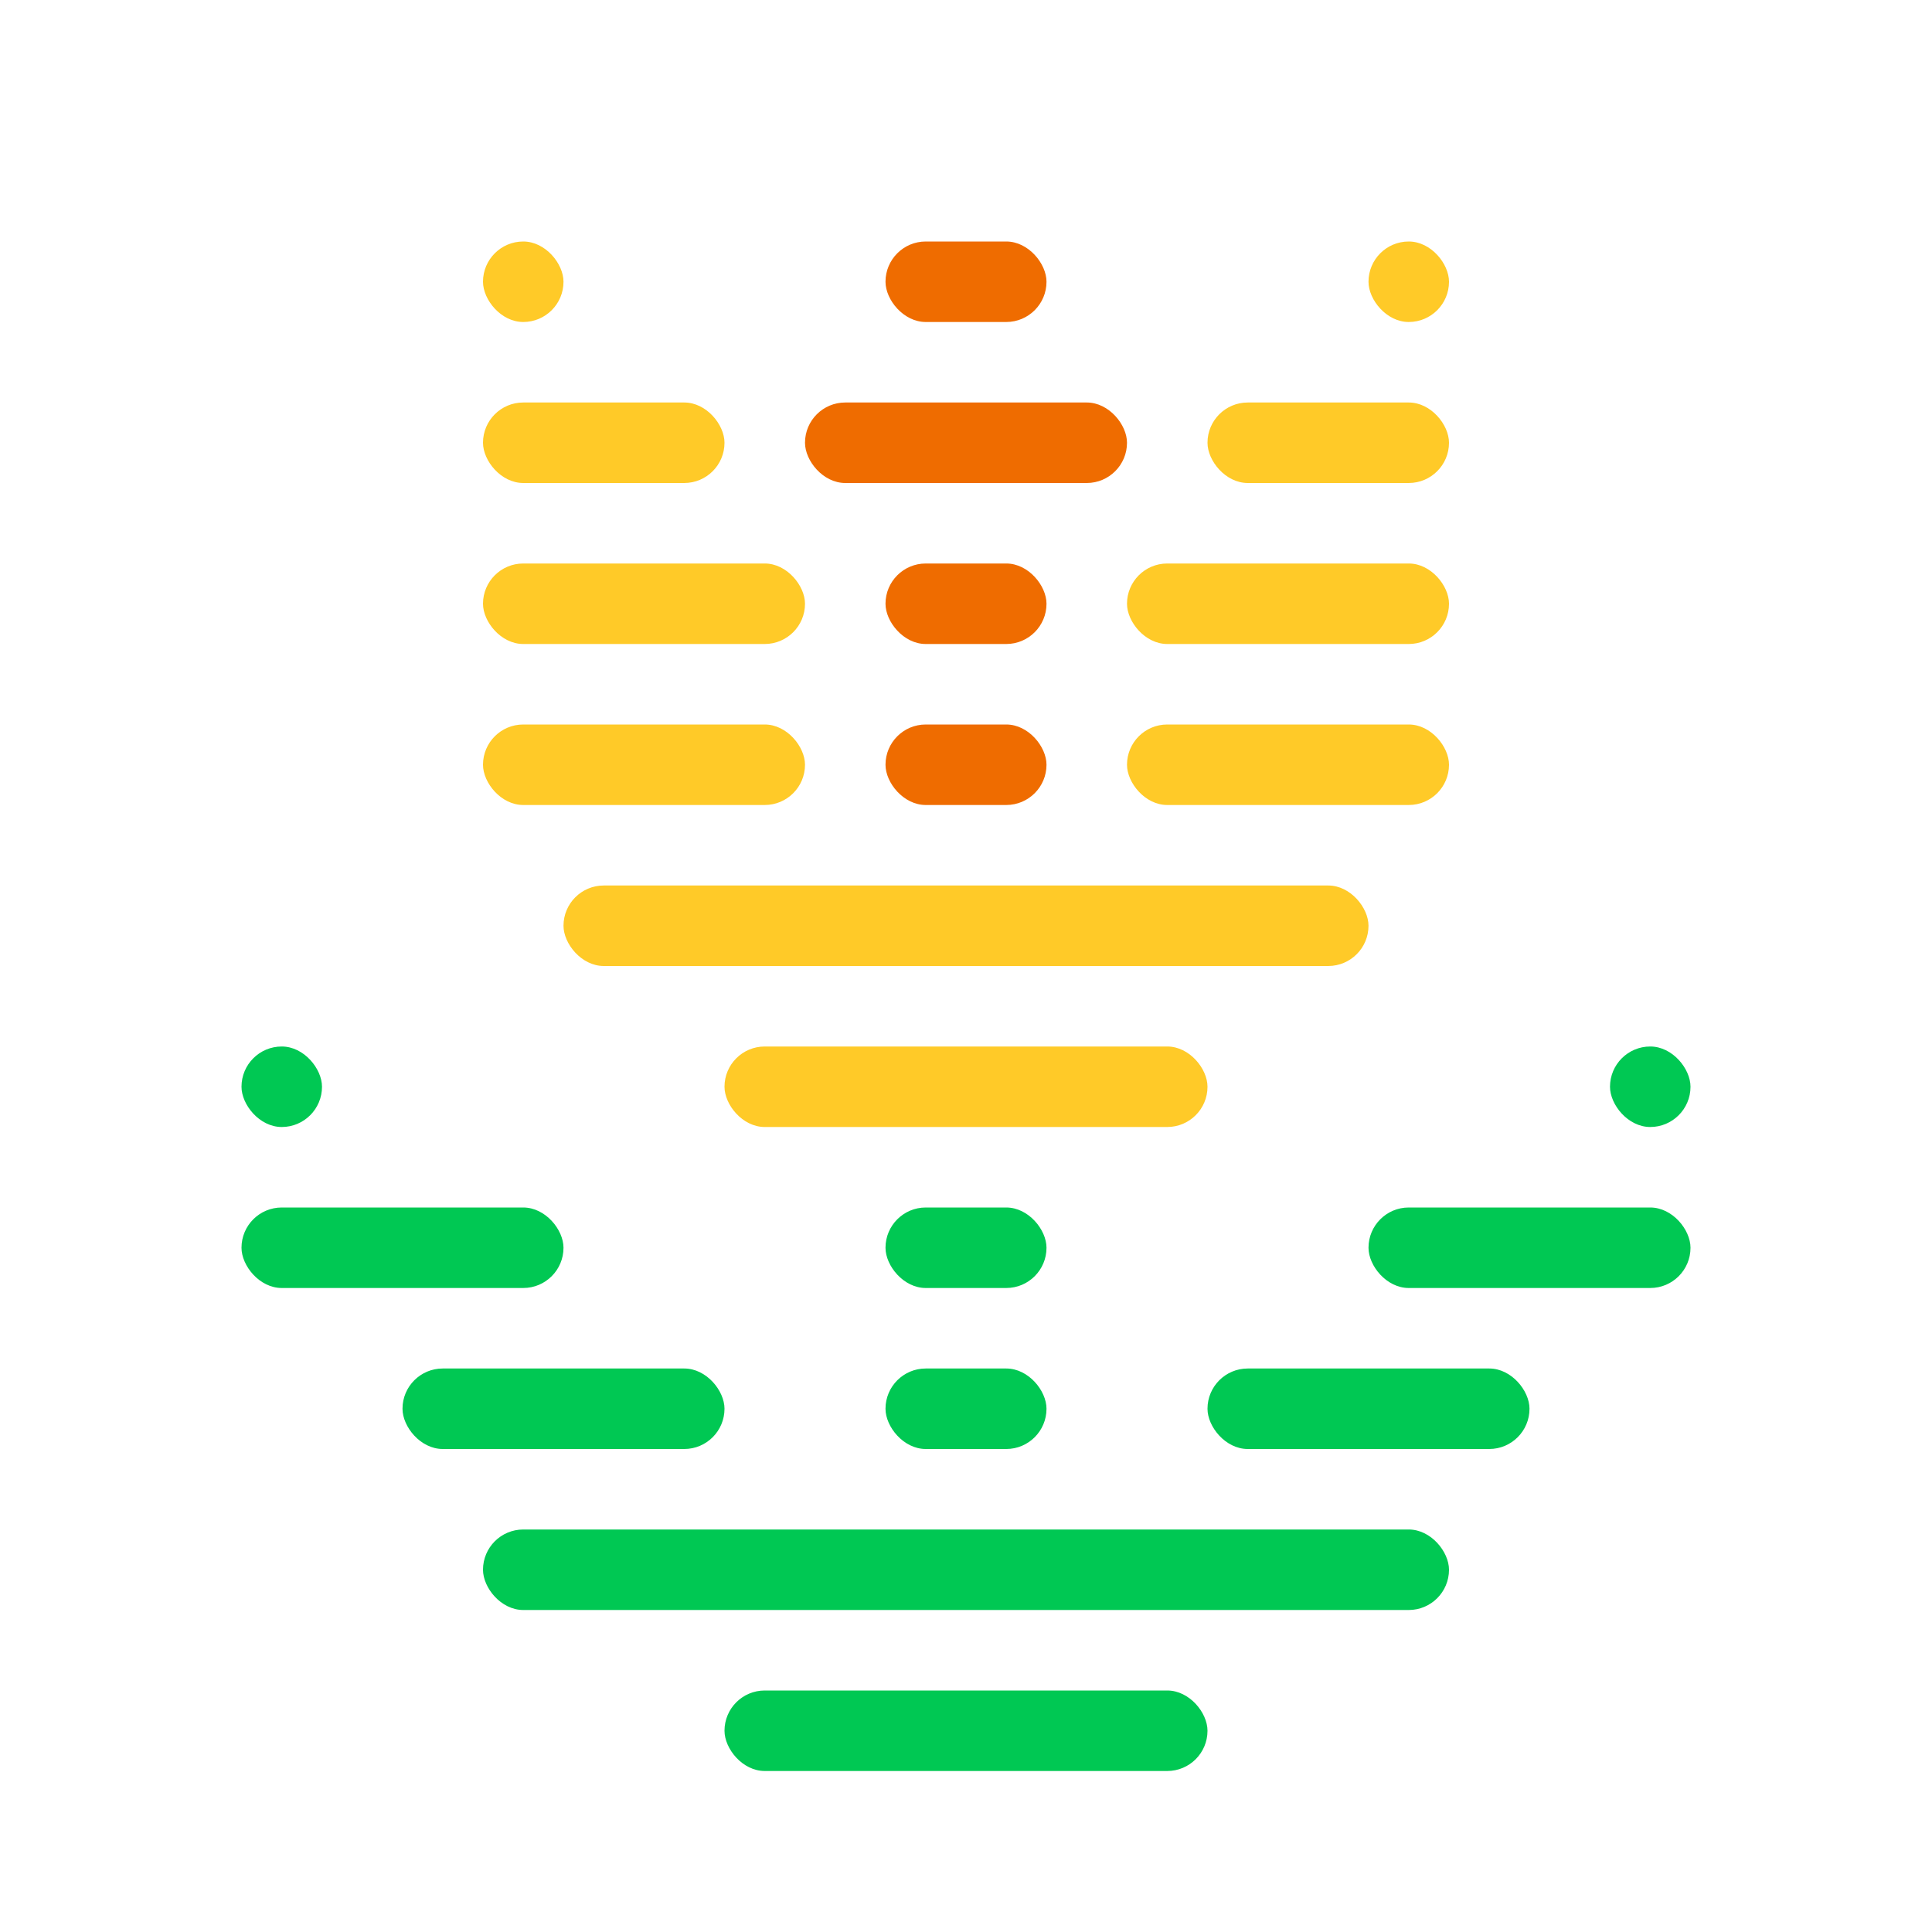 <svg xmlns="http://www.w3.org/2000/svg" viewBox="0 0 24 24" version="1.0"><rect width="1" height="1" x="6" y="3" fill="#ffca28" rx="0.5" ry="0.5"/><rect width="2" height="1" x="11" y="3" fill="#ef6c00" rx="0.5" ry="0.5"/><rect width="1" height="1" x="17" y="3" fill="#ffca28" rx="0.5" ry="0.5"/><rect width="3" height="1" x="6" y="5" fill="#ffca28" rx="0.5" ry="0.5"/><rect width="4" height="1" x="10" y="5" fill="#ef6c00" rx="0.5" ry="0.5"/><rect width="3" height="1" x="15" y="5" fill="#ffca28" rx="0.5" ry="0.5"/><rect width="4" height="1" x="6" y="7" fill="#ffca28" rx="0.5" ry="0.5"/><rect width="2" height="1" x="11" y="7" fill="#ef6c00" rx="0.5" ry="0.5"/><rect width="4" height="1" x="14" y="7" fill="#ffca28" rx="0.5" ry="0.5"/><rect width="4" height="1" x="6" y="9" fill="#ffca28" rx="0.5" ry="0.5"/><rect width="2" height="1" x="11" y="9" fill="#ef6c00" rx="0.5" ry="0.5"/><rect width="4" height="1" x="14" y="9" fill="#ffca28" rx="0.5" ry="0.5"/><rect width="10" height="1" x="7" y="11" fill="#ffca28" rx="0.5" ry="0.5"/><rect width="1" height="1" x="3" y="13" fill="#00c853" rx="0.5" ry="0.5"/><rect width="6" height="1" x="9" y="13" fill="#ffca28" rx="0.5" ry="0.5"/><rect width="1" height="1" x="20" y="13" fill="#00c853" rx="0.5" ry="0.5"/><rect width="4" height="1" x="3" y="15" fill="#00c853" rx="0.5" ry="0.5"/><rect width="2" height="1" x="11" y="15" fill="#00c853" rx="0.5" ry="0.5"/><rect width="4" height="1" x="17" y="15" fill="#00c853" rx="0.5" ry="0.5"/><rect width="4" height="1" x="5" y="17" fill="#00c853" rx="0.5" ry="0.5"/><rect width="2" height="1" x="11" y="17" fill="#00c853" rx="0.5" ry="0.5"/><rect width="4" height="1" x="15" y="17" fill="#00c853" rx="0.5" ry="0.5"/><rect width="12" height="1" x="6" y="19" fill="#00c853" rx="0.5" ry="0.5"/><rect width="6" height="1" x="9" y="21" fill="#00c853" rx="0.5" ry="0.5"/></svg>